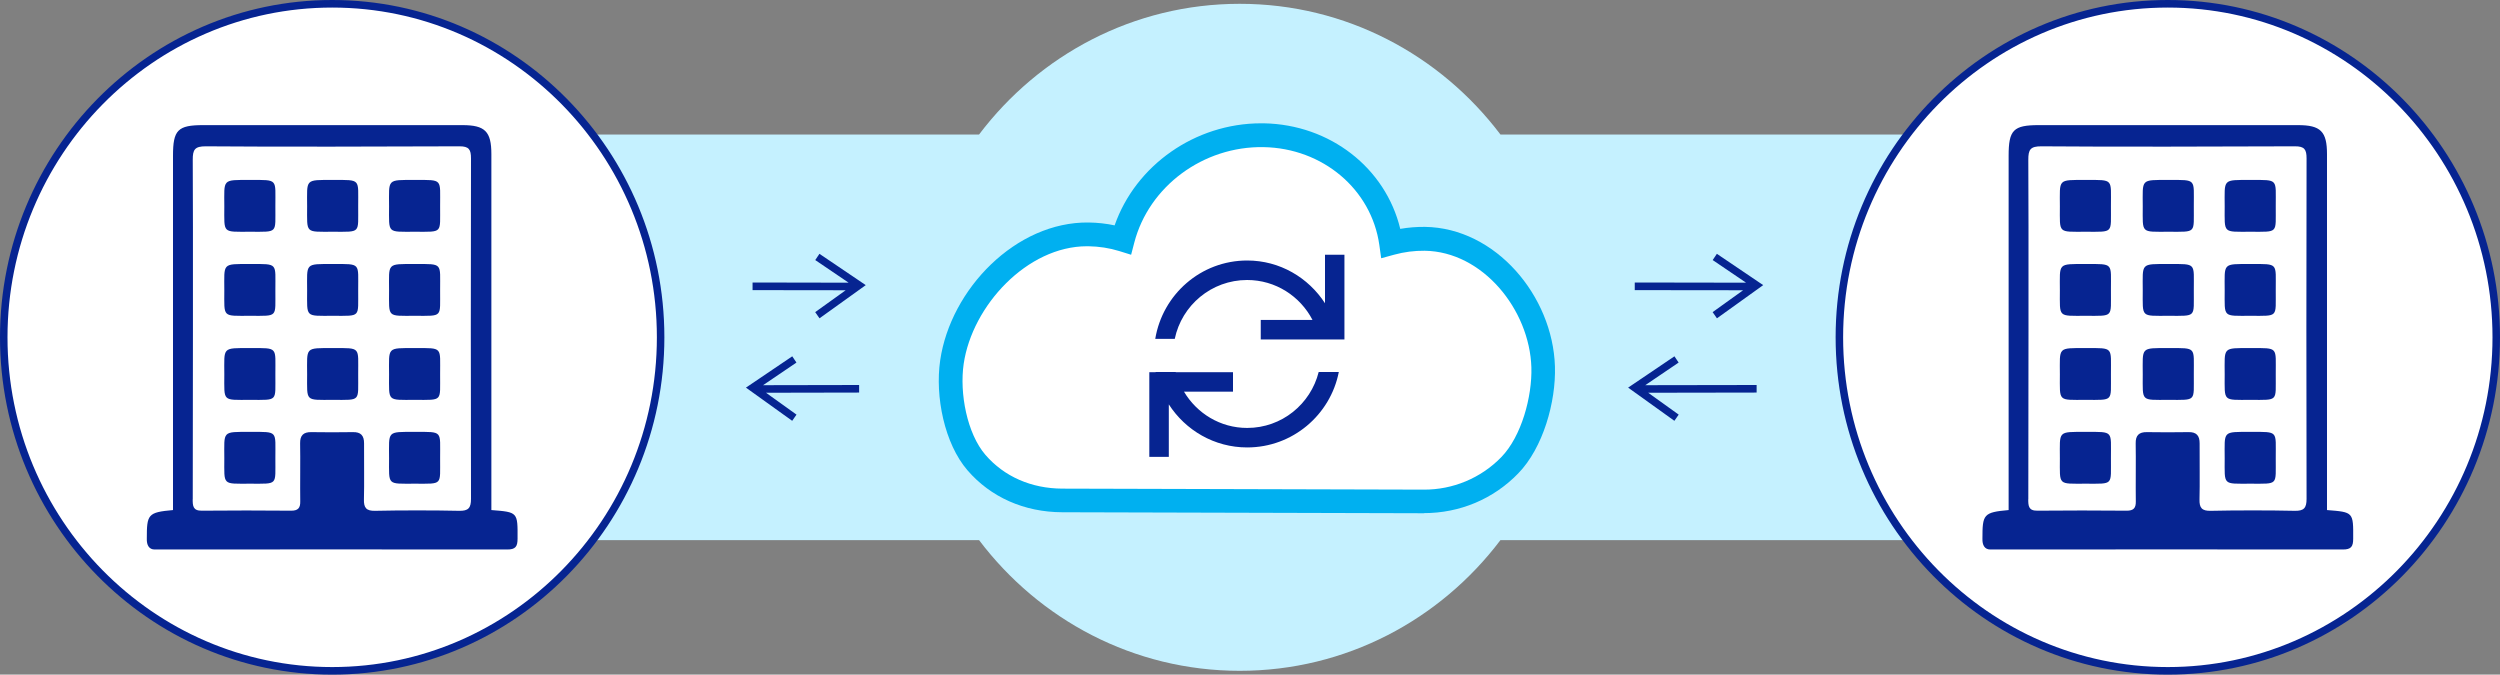 <?xml version="1.0" encoding="UTF-8"?><svg id="b" xmlns="http://www.w3.org/2000/svg" viewBox="0 0 400 107.94"><rect x="0" y="0" width="400" height="107.94" fill="#808080" stroke="none"/><defs><style>.d{fill:#c5f1ff;}.e{fill:#fff;}.f{fill:#062491;}.g{fill:#00b0f0;}</style></defs><g id="c"><path class="d" d="M310.64,21.52h-70.57C230.46,8.81,215.36.61,198.36.61s-32.1,8.2-41.71,20.91h-68.27v64.9h68.27c9.61,12.71,24.71,20.91,41.71,20.91s32.1-8.2,41.71-20.91h70.57V21.52Z"/><ellipse class="e" cx="53.15" cy="53.97" rx="52.55" ry="53.36"/><path class="f" d="M53.15,107.94C23.84,107.94,0,83.73,0,53.97S23.84,0,53.15,0s53.15,24.21,53.15,53.97-23.84,53.97-53.15,53.97ZM53.15,1.21C24.5,1.21,1.2,24.88,1.2,53.97s23.31,52.76,51.95,52.76,51.95-23.67,51.95-52.76S81.8,1.21,53.15,1.21Z"/><ellipse class="e" cx="346.85" cy="53.97" rx="52.55" ry="53.36"/><path class="f" d="M346.85,107.94c-29.31,0-53.15-24.21-53.15-53.97S317.54,0,346.85,0s53.15,24.21,53.15,53.97-23.84,53.97-53.15,53.97ZM346.85,1.21c-28.65,0-51.95,23.67-51.95,52.76s23.31,52.76,51.95,52.76,51.95-23.67,51.95-52.76S375.5,1.21,346.85,1.21Z"/><polygon class="f" points="131.11 40.61 130.44 41.61 135.78 45.23 120.41 45.2 120.41 46.42 135.31 46.44 130.43 49.94 131.12 50.93 138.52 45.62 131.11 40.61"/><polygon class="f" points="137.46 61.6 122.09 61.63 127.43 58.01 126.76 57.01 119.35 62.02 126.75 67.33 127.44 66.34 122.56 62.84 137.46 62.81 137.46 61.6"/><polygon class="f" points="274.7 40.61 274.03 41.61 279.37 45.23 261.56 45.2 261.56 46.42 278.9 46.44 274.02 49.94 274.71 50.93 282.11 45.62 274.7 40.61"/><polygon class="f" points="281.06 61.6 263.24 61.63 268.58 58.01 267.91 57.01 260.5 62.02 267.9 67.33 268.59 66.34 263.71 62.84 281.06 62.81 281.06 61.6"/><path class="g" d="M227.84,82.12h-.06l-57.83-.16c-6.06-.02-11.44-2.4-15.16-6.72-3.66-4.25-5.21-11.77-4.36-17.59,1.67-11.41,12.13-22.2,23.76-22.05,1.41.02,2.8.17,4.15.46,3.36-9.61,12.88-16.33,23.43-16.33.15,0,.29,0,.44,0h0c10.62.19,19.49,7.17,21.83,16.89,1.3-.23,2.62-.33,3.94-.32,11.32.15,20.46,11.06,20.81,22.32.18,5.7-1.91,13.06-5.89,17.14-3.97,4.09-9.33,6.34-15.08,6.34Z"/><path class="e" d="M173.91,39.4c-9.54,0-18.35,9.48-19.72,18.81-.69,4.71.54,11.16,3.48,14.57,2.99,3.47,7.35,5.38,12.29,5.4l57.83.16c4.64.03,9.14-1.83,12.41-5.19,3.25-3.34,4.96-9.72,4.82-14.38-.29-9.23-7.79-18.52-17.07-18.65-1.64-.02-3.28.19-4.88.63l-2.08.57-.3-2.14c-1.26-8.9-9.06-15.48-18.53-15.64h0c-9.62-.17-18.34,6.26-20.68,15.3l-.5,1.92-1.9-.59c-1.57-.49-3.23-.74-4.92-.77-.08,0-.16,0-.24,0Z"/><path class="f" d="M212,40.76v7.76c-2.66-4.09-7.21-6.84-12.45-6.84-7.42,0-13.54,5.44-14.71,12.54h3.12c1.12-5.38,5.88-9.42,11.58-9.42,4.56,0,8.49,2.6,10.46,6.39h-8.28v3.12h13.39v-13.55h-3.12Z"/><path class="f" d="M199.55,68.47c-4.32,0-8.05-2.34-10.11-5.8h7.84v-3.12h-9.16s0-.02,0-.03h-3.22s0,.02,0,.03h-1.01v13.55h3.12v-8.4c2.66,4.13,7.27,6.89,12.54,6.89,7.26,0,13.31-5.2,14.66-12.07h-3.22c-1.29,5.13-5.9,8.95-11.44,8.95Z"/><path class="f" d="M372.32,81.61c4.25.33,4.21.33,4.19,4.57,0,1.27-.32,1.75-1.69,1.74-18.79-.04-37.58,0-56.37,0-.9,0-1.3-.7-1.26-1.74,0-3.87.14-4.21,4.19-4.57,0-.9,0-38.54,0-56.69,0-4.13.76-4.9,4.83-4.9,13.83,0,27.65,0,41.48,0,3.6,0,4.63,1,4.63,4.64,0,18.2,0,56.11,0,56.95Z"/><path class="e" d="M324.52,79.87c0,1.03.02,1.86,1.45,1.84,4.13-.05,10.17-.04,14.31,0,1.07,0,1.47-.41,1.45-1.47-.04-2.42.03-6.87-.02-9.29-.03-1.3.54-1.83,1.79-1.81,1.54.03,5.1.04,6.63,0,1.3-.04,1.82.56,1.81,1.81-.02,2.3.05,6.63-.02,8.94-.04,1.35.37,1.88,1.81,1.84,3.84-.09,9.58-.09,13.42,0,1.48.03,1.9-.45,1.9-1.91-.04-17.19-.04-37.29,0-54.48,0-1.42-.33-1.94-1.86-1.93-11.58.04-28.98.1-40.56,0-1.77-.01-2.11.52-2.1,2.16.07,8.51.01,45.68,0,54.31Z"/><path class="f" d="M364.12,46.43c-.03,4.42.51,4.1-4.05,4.1-4.49,0-4.12.33-4.12-4.06,0-4.42-.43-4.23,4.17-4.23,4.51,0,3.98-.2,4,4.19Z"/><path class="f" d="M364.12,32.98c-.03,4.42.51,4.1-4.05,4.1-4.49,0-4.12.33-4.12-4.06,0-4.42-.43-4.23,4.17-4.23,4.51,0,3.98-.2,4,4.19Z"/><path class="f" d="M364.12,59.88c-.03,4.42.51,4.1-4.05,4.1-4.49,0-4.12.33-4.12-4.06,0-4.42-.43-4.23,4.17-4.23,4.51,0,3.98-.2,4,4.19Z"/><path class="f" d="M351.01,46.43c-.03,4.42.51,4.1-4.05,4.1-4.49,0-4.12.33-4.12-4.06,0-4.42-.43-4.23,4.17-4.23,4.51,0,3.98-.2,4,4.19Z"/><path class="f" d="M351.01,32.98c-.03,4.42.51,4.1-4.05,4.1-4.49,0-4.12.33-4.12-4.06,0-4.42-.43-4.23,4.17-4.23,4.51,0,3.98-.2,4,4.19Z"/><path class="f" d="M351.01,59.88c-.03,4.42.51,4.1-4.05,4.1-4.49,0-4.12.33-4.12-4.06,0-4.42-.43-4.23,4.17-4.23,4.51,0,3.98-.2,4,4.19Z"/><path class="f" d="M337.75,46.43c-.03,4.42.51,4.1-4.05,4.1-4.49,0-4.12.33-4.12-4.06,0-4.42-.43-4.23,4.17-4.23,4.51,0,3.98-.2,4,4.19Z"/><path class="f" d="M337.75,32.98c-.03,4.42.51,4.1-4.05,4.1-4.49,0-4.12.33-4.12-4.06,0-4.42-.43-4.23,4.17-4.23,4.51,0,3.98-.2,4,4.19Z"/><path class="f" d="M337.75,59.88c-.03,4.42.51,4.1-4.05,4.1-4.49,0-4.12.33-4.12-4.06,0-4.42-.43-4.23,4.17-4.23,4.51,0,3.98-.2,4,4.19Z"/><path class="f" d="M364.12,73.29c-.03,4.42.51,4.1-4.05,4.1-4.49,0-4.12.33-4.12-4.06,0-4.42-.43-4.23,4.17-4.23,4.51,0,3.98-.2,4,4.19Z"/><path class="f" d="M337.75,73.29c-.03,4.42.51,4.1-4.05,4.1-4.49,0-4.12.33-4.12-4.06,0-4.42-.43-4.23,4.17-4.23,4.51,0,3.98-.2,4,4.19Z"/><path class="f" d="M78.62,81.61c4.25.33,4.21.33,4.19,4.57,0,1.27-.32,1.75-1.69,1.74-18.79-.04-37.58,0-56.37,0-.9,0-1.3-.7-1.26-1.74,0-3.87.14-4.21,4.19-4.57,0-.9,0-38.54,0-56.69,0-4.13.76-4.9,4.83-4.9,13.83,0,27.65,0,41.48,0,3.6,0,4.63,1,4.63,4.64,0,18.2,0,56.11,0,56.95Z"/><path class="e" d="M30.83,79.87c0,1.03.02,1.86,1.45,1.84,4.13-.05,10.17-.04,14.31,0,1.07,0,1.47-.41,1.45-1.47-.04-2.42.03-6.87-.02-9.29-.03-1.3.54-1.83,1.79-1.81,1.54.03,5.1.04,6.63,0,1.3-.04,1.82.56,1.81,1.81-.02,2.3.05,6.63-.02,8.94-.04,1.35.37,1.88,1.81,1.84,3.84-.09,9.58-.09,13.42,0,1.48.03,1.9-.45,1.9-1.91-.04-17.19-.04-37.29,0-54.48,0-1.42-.33-1.94-1.86-1.93-11.58.04-28.98.1-40.56,0-1.77-.01-2.11.52-2.1,2.16.07,8.51.01,45.68,0,54.31Z"/><path class="f" d="M70.42,46.43c-.03,4.42.51,4.1-4.05,4.1-4.49,0-4.12.33-4.12-4.06,0-4.42-.43-4.23,4.17-4.23,4.51,0,3.98-.2,4,4.19Z"/><path class="f" d="M70.42,32.98c-.03,4.42.51,4.1-4.05,4.1-4.49,0-4.12.33-4.12-4.06,0-4.42-.43-4.23,4.17-4.23,4.51,0,3.98-.2,4,4.19Z"/><path class="f" d="M70.42,59.88c-.03,4.42.51,4.1-4.05,4.1-4.49,0-4.12.33-4.12-4.06,0-4.42-.43-4.23,4.17-4.23,4.51,0,3.98-.2,4,4.19Z"/><path class="f" d="M57.31,46.43c-.03,4.42.51,4.1-4.05,4.1-4.49,0-4.12.33-4.12-4.06,0-4.42-.43-4.23,4.17-4.23,4.51,0,3.98-.2,4,4.19Z"/><path class="f" d="M57.31,32.98c-.03,4.42.51,4.1-4.05,4.1-4.49,0-4.12.33-4.12-4.06,0-4.42-.43-4.23,4.17-4.23,4.51,0,3.98-.2,4,4.19Z"/><path class="f" d="M57.31,59.88c-.03,4.42.51,4.1-4.05,4.1-4.49,0-4.12.33-4.12-4.06,0-4.42-.43-4.23,4.17-4.23,4.51,0,3.98-.2,4,4.19Z"/><path class="f" d="M44.06,46.43c-.03,4.42.51,4.1-4.05,4.1-4.49,0-4.12.33-4.12-4.06,0-4.42-.43-4.23,4.17-4.23,4.51,0,3.98-.2,4,4.19Z"/><path class="f" d="M44.06,32.98c-.03,4.42.51,4.1-4.05,4.1-4.49,0-4.12.33-4.12-4.06,0-4.42-.43-4.23,4.17-4.23,4.51,0,3.98-.2,4,4.19Z"/><path class="f" d="M44.06,59.88c-.03,4.42.51,4.1-4.05,4.1-4.49,0-4.12.33-4.12-4.06,0-4.42-.43-4.23,4.17-4.23,4.51,0,3.98-.2,4,4.19Z"/><path class="f" d="M70.42,73.29c-.03,4.42.51,4.1-4.05,4.1-4.49,0-4.12.33-4.12-4.06,0-4.42-.43-4.23,4.17-4.23,4.51,0,3.98-.2,4,4.19Z"/><path class="f" d="M44.06,73.29c-.03,4.42.51,4.1-4.05,4.1-4.49,0-4.12.33-4.12-4.06,0-4.42-.43-4.23,4.17-4.23,4.51,0,3.98-.2,4,4.19Z"/></g></svg>